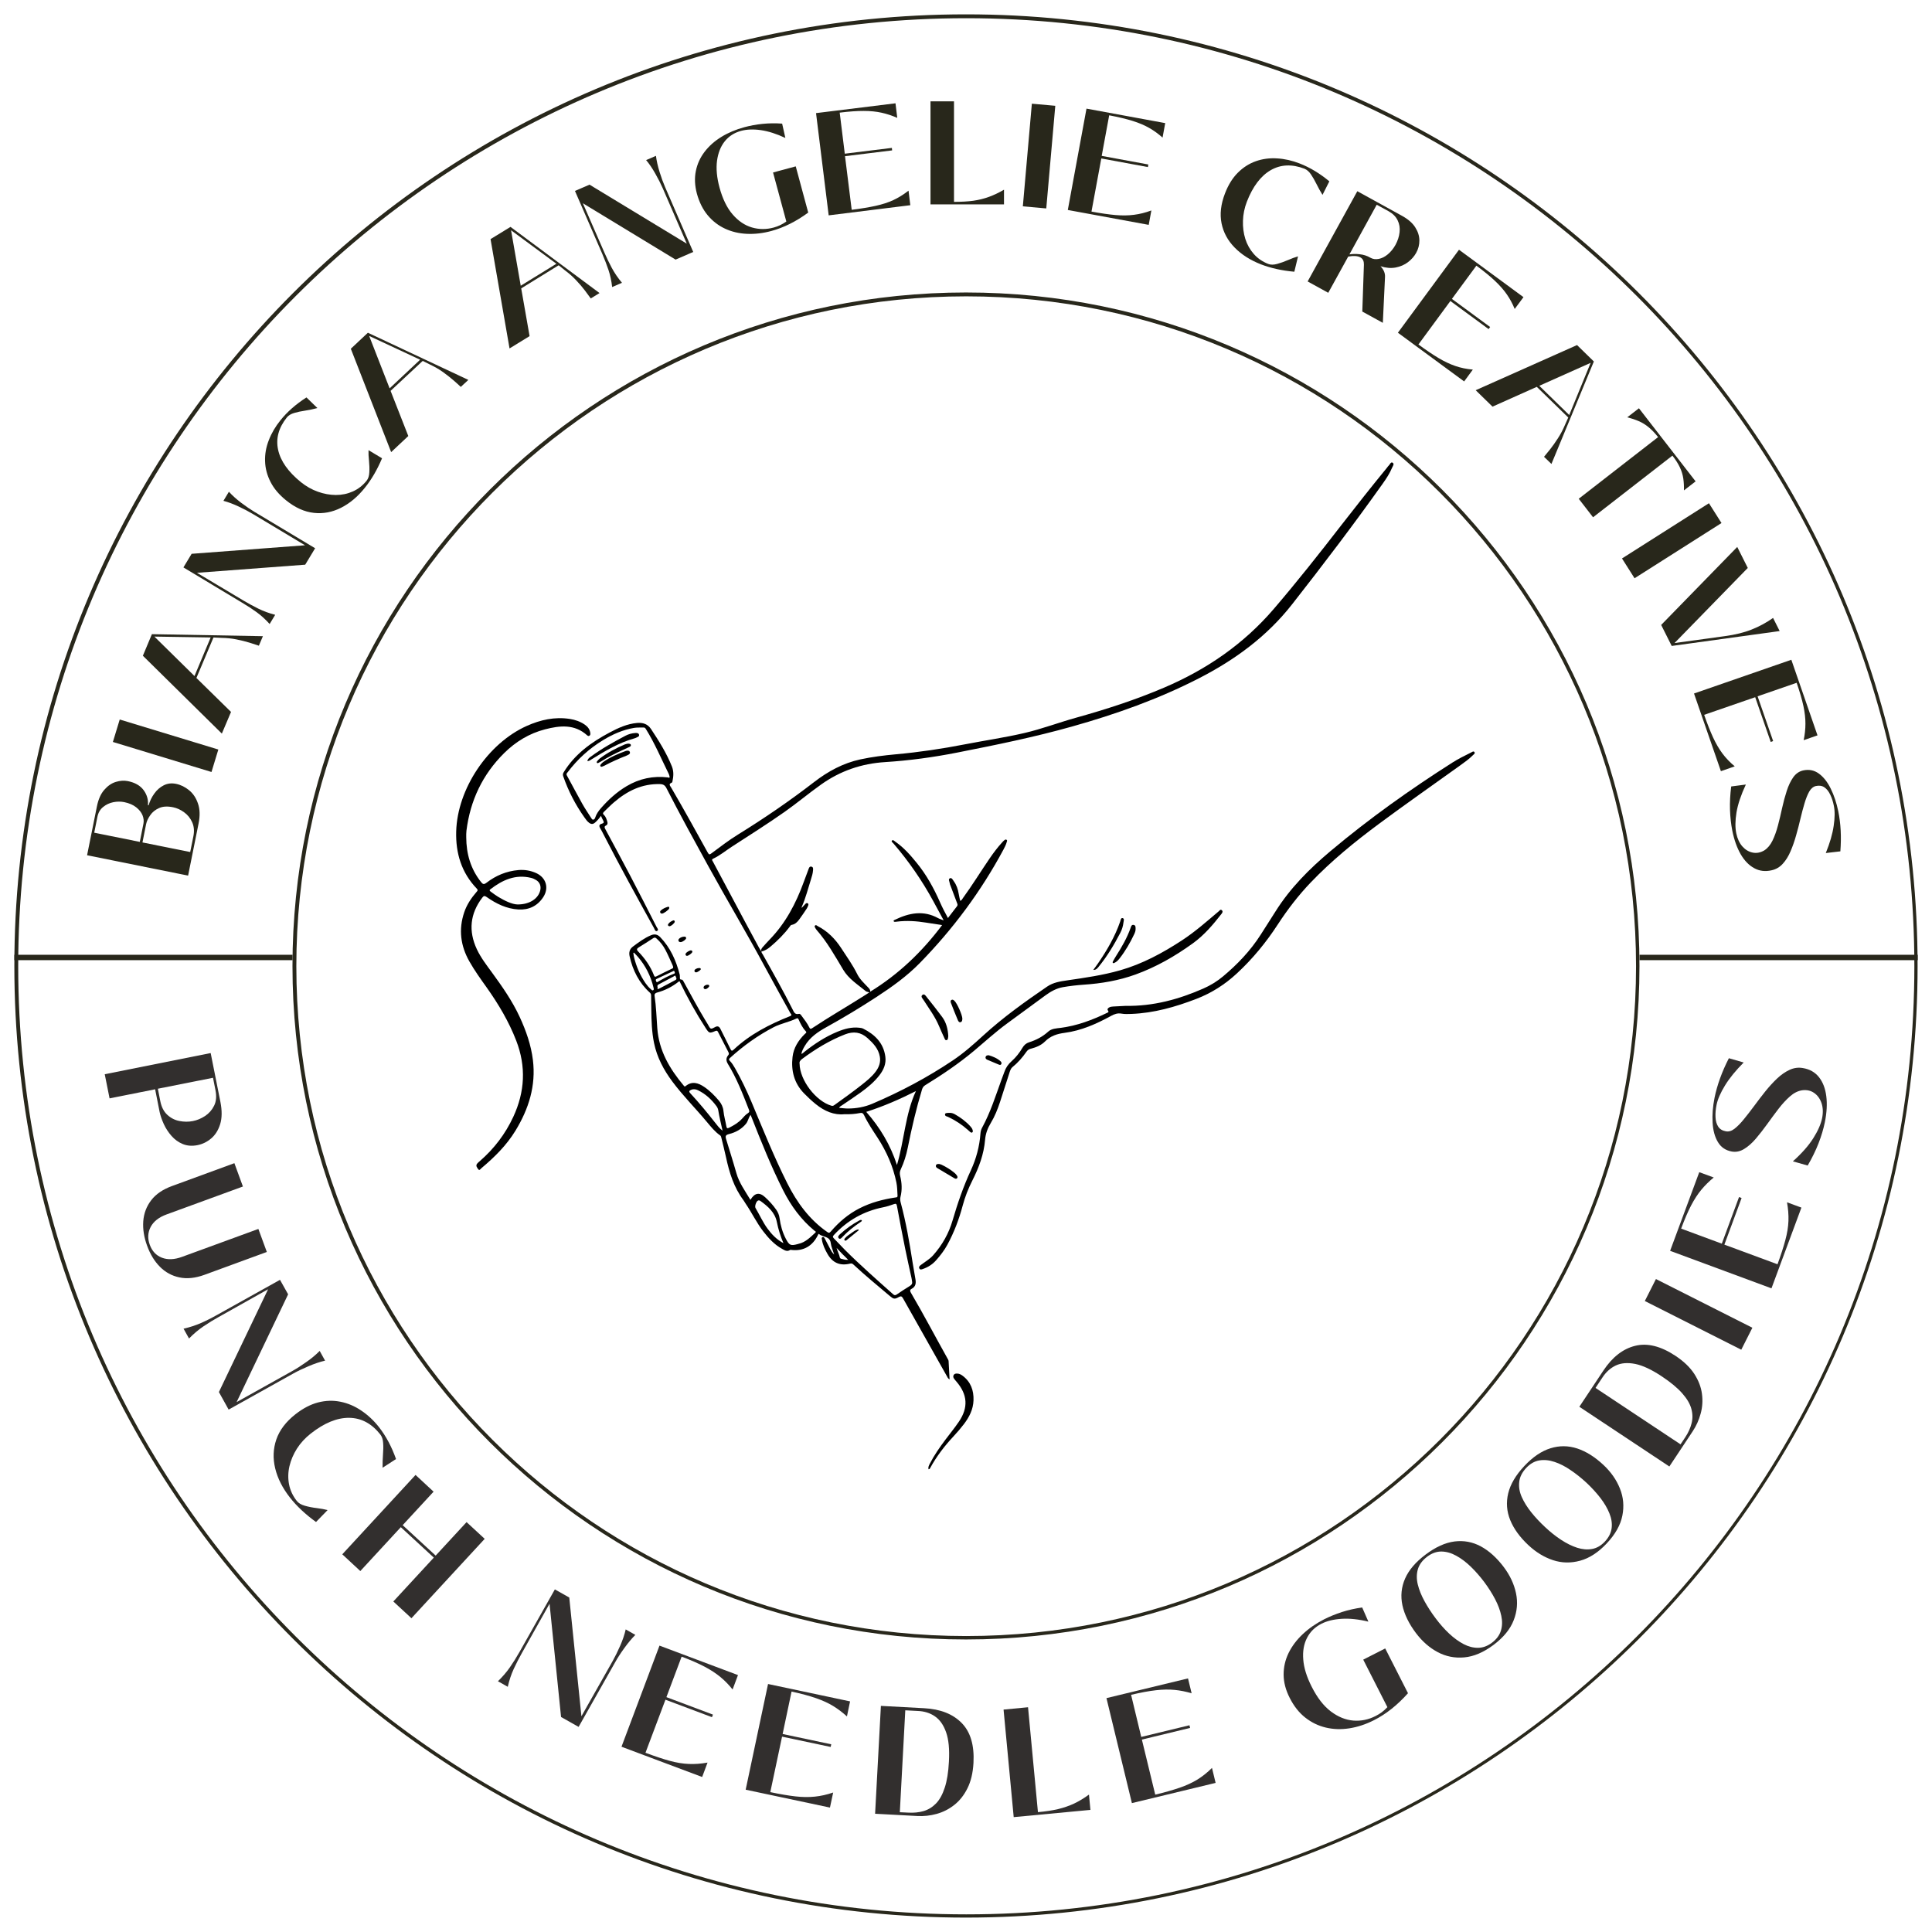 <svg version="1.0" preserveAspectRatio="xMidYMid meet" height="500" viewBox="0 0 375 375" zoomAndPan="magnify" width="500" xmlns:xlink="http://www.w3.org/1999/xlink" xmlns="http://www.w3.org/2000/svg"><defs><g></g><clipPath id="9571943edb"><path clip-rule="nonzero" d="M 2.785 2.785 L 372.203 2.785 L 372.203 372.203 L 2.785 372.203 Z M 2.785 2.785"></path></clipPath><clipPath id="297283da52"><path clip-rule="nonzero" d="M 187.492 2.785 C 85.48 2.785 2.785 85.48 2.785 187.492 C 2.785 289.504 85.48 372.203 187.492 372.203 C 289.504 372.203 372.203 289.504 372.203 187.492 C 372.203 85.48 289.504 2.785 187.492 2.785 Z M 187.492 2.785"></path></clipPath><clipPath id="e54992509f"><path clip-rule="nonzero" d="M 56.77 56.77 L 318.219 56.77 L 318.219 318.219 L 56.77 318.219 Z M 56.77 56.77"></path></clipPath><clipPath id="5e11b2ddcc"><path clip-rule="nonzero" d="M 187.496 56.77 C 115.297 56.77 56.77 115.297 56.77 187.496 C 56.77 259.691 115.297 318.219 187.496 318.219 C 259.691 318.219 318.219 259.691 318.219 187.496 C 318.219 115.297 259.691 56.77 187.496 56.77 Z M 187.496 56.77"></path></clipPath><clipPath id="1af1808a64"><path clip-rule="nonzero" d="M 109 89.543 L 271 89.543 L 271 268 L 109 268 Z M 109 89.543"></path></clipPath><clipPath id="51f6fc10ad"><path clip-rule="nonzero" d="M 88.426 139 L 115 139 L 115 228 L 88.426 228 Z M 88.426 139"></path></clipPath><clipPath id="4820f0c23e"><path clip-rule="nonzero" d="M 178.281 145.848 L 286.242 145.848 L 286.242 246.41 L 178.281 246.41 Z M 178.281 145.848"></path></clipPath><clipPath id="a45545a0b5"><path clip-rule="nonzero" d="M 180.113 266.57 L 189 266.57 L 189 285.184 L 180.113 285.184 Z M 180.113 266.57"></path></clipPath></defs><g clip-path="url(#9571943edb)"><g clip-path="url(#297283da52)"><path stroke-miterlimit="4" stroke-opacity="1" stroke-width="1.433" stroke="#28271b" d="M 176.475 0.001 C 79.011 0.001 0.001 79.011 0.001 176.475 C 0.001 273.94 79.011 352.953 176.475 352.953 C 273.94 352.953 352.953 273.94 352.953 176.475 C 352.953 79.011 273.94 0.001 176.475 0.001 Z M 176.475 0.001" stroke-linejoin="miter" fill="none" transform="matrix(1.047, 0, 0, 1.047, 2.784, 2.784)" stroke-linecap="butt"></path></g></g><g fill-opacity="1" fill="#28271b"><g transform="translate(36.23, 171.347)"><g><path d="M 2.312 -11.5 L 0.281 -1.391 L -19.328 -5.344 L -17.422 -14.812 C -17.141 -16.207 -16.66 -17.285 -15.984 -18.047 C -15.316 -18.816 -14.57 -19.328 -13.75 -19.578 C -12.938 -19.828 -12.16 -19.879 -11.422 -19.734 C -10.023 -19.453 -9 -18.863 -8.344 -17.969 C -7.695 -17.07 -7.422 -16.102 -7.516 -15.062 L -7.391 -15.031 C -7.148 -15.863 -6.781 -16.625 -6.281 -17.312 C -5.789 -18.008 -5.188 -18.539 -4.469 -18.906 C -3.75 -19.281 -2.945 -19.379 -2.062 -19.203 C -1.145 -19.016 -0.297 -18.598 0.484 -17.953 C 1.266 -17.316 1.836 -16.453 2.203 -15.359 C 2.578 -14.273 2.613 -12.988 2.312 -11.5 Z M -17.938 -9.719 L -9.094 -7.938 L -8.391 -11.469 C -8.285 -11.988 -8.344 -12.531 -8.562 -13.094 C -8.789 -13.656 -9.195 -14.172 -9.781 -14.641 C -10.375 -15.117 -11.156 -15.457 -12.125 -15.656 C -12.801 -15.789 -13.504 -15.785 -14.234 -15.641 C -14.973 -15.492 -15.629 -15.188 -16.203 -14.719 C -16.785 -14.258 -17.16 -13.613 -17.328 -12.781 Z M -8.578 -7.828 L 0.688 -5.969 L 1.312 -9.062 C 1.508 -10.07 1.426 -10.973 1.062 -11.766 C 0.707 -12.555 0.188 -13.195 -0.5 -13.688 C -1.188 -14.188 -1.895 -14.508 -2.625 -14.656 C -3.727 -14.883 -4.641 -14.832 -5.359 -14.5 C -6.086 -14.176 -6.656 -13.719 -7.062 -13.125 C -7.477 -12.539 -7.75 -11.953 -7.875 -11.359 Z M -8.578 -7.828"></path></g></g></g><g fill-opacity="1" fill="#28271b"><g transform="translate(40.645, 151.202)"><g><path d="M 1.734 -5.719 L 0.406 -1.359 L -18.734 -7.188 L -17.406 -11.547 Z M 1.734 -5.719"></path></g></g></g><g fill-opacity="1" fill="#28271b"><g transform="translate(42.905, 142.78)"><g><path d="M 1.938 -4.594 L 0.156 -0.391 L -15.172 -15.5 L -13.422 -19.688 L 8.125 -19.297 L 7.344 -17.453 C 6.863 -17.617 6.25 -17.816 5.5 -18.047 C 4.758 -18.273 3.922 -18.484 2.984 -18.672 C 2.055 -18.859 1.086 -18.957 0.078 -18.969 L -1.469 -19.047 L -4.781 -11.188 Z M -12.938 -19.219 L -5.156 -11.562 L -2.016 -19.047 Z M -12.938 -19.219"></path></g></g></g><g fill-opacity="1" fill="#28271b"><g transform="translate(51.68, 122.212)"><g><path d="M 1.734 -2.875 L 0.656 -1.094 C -0.156 -1.988 -0.984 -2.742 -1.828 -3.359 C -2.68 -3.984 -3.629 -4.602 -4.672 -5.219 L -16.078 -12.078 L -14.484 -14.719 L 7.531 -16.375 L -2.531 -22.406 C -3.363 -22.906 -4.301 -23.398 -5.344 -23.891 C -6.383 -24.379 -7.375 -24.75 -8.312 -25 L -7.25 -26.766 C -6.594 -26.047 -5.801 -25.332 -4.875 -24.625 C -3.945 -23.926 -3.078 -23.332 -2.266 -22.844 L 9.484 -15.797 L 7.562 -12.609 L -13.453 -11.031 L -4.422 -5.641 C -3.523 -5.109 -2.566 -4.586 -1.547 -4.078 C -0.523 -3.578 0.566 -3.176 1.734 -2.875 Z M 1.734 -2.875"></path></g></g></g><g fill-opacity="1" fill="#28271b"><g transform="translate(62.639, 104.125)"><g><path d="M 8.172 -9.438 C 6.785 -7.707 5.242 -6.414 3.547 -5.562 C 1.848 -4.707 0.094 -4.379 -1.719 -4.578 C -3.539 -4.773 -5.328 -5.578 -7.078 -6.984 C -8.453 -8.086 -9.469 -9.285 -10.125 -10.578 C -10.789 -11.867 -11.145 -13.203 -11.188 -14.578 C -11.238 -15.953 -11 -17.316 -10.469 -18.672 C -9.945 -20.035 -9.191 -21.328 -8.203 -22.547 C -6.879 -24.203 -5.195 -25.68 -3.156 -26.984 L -1.031 -24.922 C -1.82 -24.711 -2.613 -24.547 -3.406 -24.422 C -4.195 -24.305 -4.906 -24.156 -5.531 -23.969 C -6.156 -23.789 -6.629 -23.504 -6.953 -23.109 C -8.566 -21.098 -9.133 -19 -8.656 -16.812 C -8.176 -14.625 -6.695 -12.531 -4.219 -10.531 C -3.207 -9.719 -2.117 -9.102 -0.953 -8.688 C 0.211 -8.27 1.379 -8.055 2.547 -8.047 C 3.711 -8.047 4.812 -8.273 5.844 -8.734 C 6.875 -9.191 7.766 -9.883 8.516 -10.812 C 8.836 -11.207 9.016 -11.754 9.047 -12.453 C 9.086 -13.16 9.066 -13.906 8.984 -14.688 C 8.898 -15.469 8.867 -16.156 8.891 -16.75 L 11.516 -15.172 C 10.566 -12.93 9.453 -11.02 8.172 -9.438 Z M 8.172 -9.438"></path></g></g></g><g fill-opacity="1" fill="#28271b"><g transform="translate(75.61, 88.036)"><g><path d="M 3.641 -3.406 L 0.312 -0.281 L -7.516 -20.344 L -4.203 -23.453 L 15.297 -14.297 L 13.828 -12.938 C 13.461 -13.289 12.984 -13.723 12.391 -14.234 C 11.805 -14.742 11.129 -15.273 10.359 -15.828 C 9.586 -16.379 8.738 -16.867 7.812 -17.297 L 6.438 -17.984 L 0.203 -12.172 Z M -3.953 -22.828 L 0.016 -12.656 L 5.938 -18.219 Z M -3.953 -22.828"></path></g></g></g><g fill-opacity="1" fill="#28271b"><g transform="translate(92.459, 72.875)"><g></g></g></g><g fill-opacity="1" fill="#28271b"><g transform="translate(98.542, 67.851)"><g><path d="M 4.25 -2.609 L 0.359 -0.219 L -3.328 -21.438 L 0.547 -23.812 L 17.828 -10.969 L 16.125 -9.922 C 15.832 -10.336 15.453 -10.852 14.984 -11.469 C 14.516 -12.094 13.953 -12.75 13.297 -13.438 C 12.648 -14.133 11.914 -14.785 11.094 -15.391 L 9.891 -16.359 L 2.625 -11.875 Z M 0.656 -23.156 L 2.531 -12.391 L 9.453 -16.656 Z M 0.656 -23.156"></path></g></g></g><g fill-opacity="1" fill="#28271b"><g transform="translate(117.647, 56.232)"><g><path d="M 3.078 -1.344 L 1.172 -0.516 C 1.035 -1.711 0.801 -2.805 0.469 -3.797 C 0.133 -4.797 -0.27 -5.852 -0.75 -6.969 L -6.047 -19.172 L -3.219 -20.391 L 15.656 -8.938 L 10.984 -19.703 C 10.598 -20.586 10.117 -21.531 9.547 -22.531 C 8.984 -23.539 8.391 -24.414 7.766 -25.156 L 9.672 -25.984 C 9.797 -25.016 10.031 -23.973 10.375 -22.859 C 10.719 -21.754 11.078 -20.77 11.453 -19.906 L 16.906 -7.328 L 13.484 -5.844 L -4.516 -16.781 L -0.312 -7.156 C 0.102 -6.195 0.578 -5.219 1.109 -4.219 C 1.648 -3.219 2.305 -2.258 3.078 -1.344 Z M 3.078 -1.344"></path></g></g></g><g fill-opacity="1" fill="#28271b"><g transform="translate(137.001, 47.839)"><g><path d="M 12.703 -3 C 11.078 -2.562 9.492 -2.379 7.953 -2.453 C 6.41 -2.523 4.992 -2.863 3.703 -3.469 C 2.41 -4.07 1.297 -4.938 0.359 -6.062 C -0.578 -7.188 -1.273 -8.582 -1.734 -10.25 C -2.148 -11.812 -2.219 -13.273 -1.938 -14.641 C -1.664 -16.004 -1.102 -17.242 -0.25 -18.359 C 0.602 -19.484 1.691 -20.453 3.016 -21.266 C 4.336 -22.078 5.832 -22.707 7.5 -23.156 C 8.613 -23.457 9.785 -23.672 11.016 -23.797 C 12.254 -23.922 13.52 -23.938 14.812 -23.844 L 15.438 -21.062 C 13.727 -21.863 12.145 -22.367 10.688 -22.578 C 9.238 -22.785 7.957 -22.738 6.844 -22.438 C 5.531 -22.082 4.473 -21.406 3.672 -20.406 C 2.879 -19.414 2.379 -18.156 2.172 -16.625 C 1.973 -15.102 2.133 -13.375 2.656 -11.438 C 3.258 -9.219 4.113 -7.473 5.219 -6.203 C 6.32 -4.93 7.566 -4.094 8.953 -3.688 C 10.336 -3.289 11.742 -3.285 13.172 -3.672 C 13.586 -3.785 14 -3.938 14.406 -4.125 C 14.82 -4.32 15.227 -4.562 15.625 -4.844 L 13.047 -14.359 L 17.453 -15.547 L 19.875 -6.578 C 17.52 -4.848 15.129 -3.656 12.703 -3 Z M 12.703 -3"></path></g></g></g><g fill-opacity="1" fill="#28271b"><g transform="translate(159.44, 41.972)"><g><path d="M 4.578 -11.656 L 5.875 -1.25 C 7.688 -1.477 9.234 -1.734 10.516 -2.016 C 11.797 -2.297 12.938 -2.664 13.938 -3.125 C 14.945 -3.594 15.938 -4.207 16.906 -4.969 L 17.25 -2.141 L 1.406 -0.172 L -1.047 -20.016 L 14.375 -21.922 L 14.719 -19.094 C 13.695 -19.539 12.68 -19.875 11.672 -20.094 C 10.66 -20.32 9.508 -20.438 8.219 -20.438 C 6.938 -20.445 5.379 -20.336 3.547 -20.109 L 4.531 -12.141 L 13.672 -13.266 L 13.719 -12.781 Z M 4.578 -11.656"></path></g></g></g><g fill-opacity="1" fill="#28271b"><g transform="translate(179.187, 39.665)"><g><path d="M 15.688 0 L 1.422 0 L 1.422 -20 L 5.984 -20 L 5.984 -0.484 C 7.422 -0.484 8.676 -0.555 9.75 -0.703 C 10.82 -0.859 11.828 -1.109 12.766 -1.453 C 13.711 -1.797 14.688 -2.258 15.688 -2.844 Z M 15.688 0"></path></g></g></g><g fill-opacity="1" fill="#28271b"><g transform="translate(197.111, 39.925)"><g><path d="M 5.969 0.531 L 1.422 0.125 L 3.172 -19.797 L 7.719 -19.391 Z M 5.969 0.531"></path></g></g></g><g fill-opacity="1" fill="#28271b"><g transform="translate(205.871, 40.49)"><g><path d="M 7.891 -9.734 L 5.984 0.578 C 7.773 0.91 9.32 1.133 10.625 1.25 C 11.938 1.363 13.141 1.348 14.234 1.203 C 15.336 1.066 16.461 0.785 17.609 0.359 L 17.094 3.156 L 1.391 0.266 L 5.016 -19.406 L 20.297 -16.594 L 19.781 -13.781 C 18.957 -14.52 18.094 -15.145 17.188 -15.656 C 16.289 -16.176 15.223 -16.629 13.984 -17.016 C 12.754 -17.398 11.234 -17.766 9.422 -18.109 L 7.969 -10.234 L 17.016 -8.562 L 16.938 -8.062 Z M 7.891 -9.734"></path></g></g></g><g fill-opacity="1" fill="#28271b"><g transform="translate(225.584, 44.475)"><g></g></g></g><g fill-opacity="1" fill="#28271b"><g transform="translate(233.276, 46.385)"><g><path d="M 11.469 4.922 C 9.406 4.117 7.707 3.035 6.375 1.672 C 5.039 0.316 4.191 -1.25 3.828 -3.031 C 3.461 -4.82 3.688 -6.766 4.5 -8.859 C 5.133 -10.504 5.961 -11.836 6.984 -12.859 C 8.016 -13.891 9.18 -14.633 10.484 -15.094 C 11.785 -15.551 13.16 -15.734 14.609 -15.641 C 16.066 -15.555 17.523 -15.227 18.984 -14.656 C 20.973 -13.883 22.895 -12.727 24.75 -11.188 L 23.422 -8.562 C 22.992 -9.25 22.602 -9.953 22.25 -10.672 C 21.895 -11.391 21.535 -12.016 21.172 -12.547 C 20.805 -13.086 20.383 -13.453 19.906 -13.641 C 17.5 -14.566 15.32 -14.473 13.375 -13.359 C 11.438 -12.242 9.891 -10.195 8.734 -7.219 C 8.273 -6.02 8.023 -4.797 7.984 -3.547 C 7.941 -2.305 8.094 -1.129 8.438 -0.016 C 8.789 1.086 9.336 2.062 10.078 2.906 C 10.828 3.758 11.766 4.406 12.891 4.844 C 13.359 5.031 13.93 5.031 14.609 4.844 C 15.297 4.656 16 4.406 16.719 4.094 C 17.445 3.781 18.098 3.539 18.672 3.375 L 17.953 6.359 C 15.535 6.141 13.375 5.66 11.469 4.922 Z M 11.469 4.922"></path></g></g></g><g fill-opacity="1" fill="#28271b"><g transform="translate(252.563, 53.942)"><g><path d="M 16.266 -0.141 L 15.844 8.719 L 11.859 6.531 L 12.172 -2.578 C 12.18 -2.891 12.133 -3.164 12.031 -3.406 C 11.926 -3.645 11.742 -3.836 11.484 -3.984 C 10.961 -4.273 10.176 -4.328 9.125 -4.141 L 5.25 2.891 L 1.25 0.688 L 10.891 -16.828 L 19.547 -12.062 C 20.742 -11.406 21.602 -10.66 22.125 -9.828 C 22.656 -9.004 22.926 -8.16 22.938 -7.297 C 22.945 -6.43 22.738 -5.617 22.312 -4.859 C 21.945 -4.191 21.422 -3.594 20.734 -3.062 C 20.047 -2.539 19.242 -2.191 18.328 -2.016 C 17.422 -1.848 16.441 -1.93 15.391 -2.266 C 16.023 -1.609 16.316 -0.898 16.266 -0.141 Z M 13.422 -3.922 C 13.898 -3.648 14.441 -3.57 15.047 -3.688 C 15.648 -3.801 16.238 -4.098 16.812 -4.578 C 17.383 -5.055 17.879 -5.664 18.297 -6.406 C 18.742 -7.227 19.008 -8.051 19.094 -8.875 C 19.188 -9.707 19.062 -10.473 18.719 -11.172 C 18.383 -11.879 17.801 -12.469 16.969 -12.938 L 14.656 -14.203 L 9.359 -4.562 C 9.941 -4.664 10.602 -4.676 11.344 -4.594 C 12.094 -4.52 12.785 -4.297 13.422 -3.922 Z M 13.422 -3.922"></path></g></g></g><g fill-opacity="1" fill="#28271b"><g transform="translate(270.19, 63.738)"><g><path d="M 11.328 -5.312 L 5.125 3.125 C 6.594 4.207 7.891 5.082 9.016 5.75 C 10.148 6.426 11.238 6.941 12.281 7.297 C 13.332 7.66 14.469 7.895 15.688 8 L 14 10.297 L 1.141 0.844 L 13 -15.266 L 25.516 -6.062 L 23.812 -3.766 C 23.395 -4.785 22.891 -5.723 22.297 -6.578 C 21.711 -7.43 20.953 -8.301 20.016 -9.188 C 19.078 -10.082 17.863 -11.078 16.375 -12.172 L 11.625 -5.719 L 19.047 -0.266 L 18.75 0.141 Z M 11.328 -5.312"></path></g></g></g><g fill-opacity="1" fill="#28271b"><g transform="translate(286.133, 75.445)"><g><path d="M 3.562 3.484 L 0.297 0.297 L 19.969 -8.469 L 23.234 -5.281 L 15 14.609 L 13.562 13.219 C 13.895 12.832 14.301 12.332 14.781 11.719 C 15.258 11.113 15.754 10.41 16.266 9.609 C 16.785 8.816 17.242 7.945 17.641 7 L 18.266 5.594 L 12.156 -0.359 Z M 22.609 -5.016 L 12.641 -0.562 L 18.453 5.109 Z M 22.609 -5.016"></path></g></g></g><g fill-opacity="1" fill="#28271b"><g transform="translate(302.055, 91.185)"><g><path d="M 7.156 9.219 L 4.375 5.625 L 19.781 -6.344 C 19.156 -7.133 18.539 -7.773 17.938 -8.266 C 17.332 -8.766 16.695 -9.156 16.031 -9.438 C 15.363 -9.727 14.617 -9.977 13.797 -10.188 L 16.062 -11.938 L 27.062 2.25 L 24.797 4 C 24.816 3.164 24.773 2.395 24.672 1.688 C 24.566 0.977 24.352 0.273 24.031 -0.422 C 23.707 -1.129 23.219 -1.906 22.562 -2.75 Z M 7.156 9.219"></path></g></g></g><g fill-opacity="1" fill="#28271b"><g transform="translate(314.063, 107.193)"><g><path d="M 3.203 5.047 L 0.766 1.203 L 17.641 -9.516 L 20.078 -5.672 Z M 3.203 5.047"></path></g></g></g><g fill-opacity="1" fill="#28271b"><g transform="translate(318.963, 114.441)"><g><path d="M 25.188 5.5 L 26.469 8.047 L 5.516 10.938 L 3.469 6.859 L 18.234 -8.281 L 20.281 -4.203 L 6.062 10.375 L 15.844 9.031 C 17.852 8.758 19.582 8.332 21.031 7.75 C 22.488 7.176 23.875 6.426 25.188 5.5 Z M 25.188 5.5"></path></g></g></g><g fill-opacity="1" fill="#28271b"><g transform="translate(328.338, 133.264)"><g><path d="M 12.344 2.062 L 2.438 5.484 C 3.039 7.203 3.613 8.656 4.156 9.844 C 4.707 11.039 5.312 12.082 5.969 12.969 C 6.633 13.863 7.438 14.703 8.375 15.484 L 5.688 16.422 L 0.469 1.344 L 19.359 -5.203 L 24.438 9.469 L 21.75 10.406 C 21.977 9.32 22.094 8.258 22.094 7.219 C 22.102 6.188 21.973 5.035 21.703 3.766 C 21.43 2.504 20.992 1.004 20.391 -0.734 L 12.812 1.891 L 15.828 10.578 L 15.359 10.75 Z M 12.344 2.062"></path></g></g></g><g fill-opacity="1" fill="#28271b"><g transform="translate(334.79, 151.996)"><g><path d="M 1.453 9.266 C 1.203 7.992 1.051 6.633 1 5.188 C 0.957 3.75 1.035 2.238 1.234 0.656 L 4.078 0.281 C 3.141 2.289 2.535 4.086 2.266 5.672 C 2.004 7.266 1.988 8.625 2.219 9.75 C 2.438 10.789 2.828 11.633 3.391 12.281 C 3.961 12.926 4.625 13.328 5.375 13.484 C 6.125 13.648 6.879 13.516 7.641 13.078 C 8.297 12.66 8.832 12.023 9.25 11.172 C 9.664 10.316 10.02 9.332 10.312 8.219 C 10.602 7.113 10.875 5.977 11.125 4.812 C 11.383 3.645 11.68 2.547 12.016 1.516 C 12.348 0.484 12.766 -0.391 13.266 -1.109 C 13.773 -1.828 14.414 -2.273 15.188 -2.453 C 16.332 -2.703 17.352 -2.5 18.25 -1.844 C 19.145 -1.195 19.91 -0.227 20.547 1.062 C 21.191 2.363 21.68 3.832 22.016 5.469 C 22.504 7.852 22.641 10.445 22.422 13.25 L 19.594 13.578 C 20.383 11.648 20.895 9.895 21.125 8.312 C 21.363 6.738 21.375 5.43 21.156 4.391 C 21 3.598 20.766 2.879 20.453 2.234 C 20.148 1.598 19.77 1.125 19.312 0.812 C 18.852 0.508 18.297 0.43 17.641 0.578 C 17.141 0.703 16.719 1.062 16.375 1.656 C 16.039 2.258 15.738 3.016 15.469 3.922 C 15.195 4.836 14.93 5.836 14.672 6.922 C 14.422 8.004 14.141 9.086 13.828 10.172 C 13.523 11.266 13.164 12.289 12.75 13.25 C 12.344 14.207 11.844 15.008 11.25 15.656 C 10.656 16.312 9.938 16.734 9.094 16.922 C 7.852 17.211 6.723 17.078 5.703 16.516 C 4.68 15.961 3.805 15.062 3.078 13.812 C 2.359 12.562 1.816 11.047 1.453 9.266 Z M 1.453 9.266"></path></g></g></g><g clip-path="url(#e54992509f)"><g clip-path="url(#5e11b2ddcc)"><path stroke-miterlimit="4" stroke-opacity="1" stroke-width="1.433" stroke="#28271b" d="M 124.899 -0.001 C 55.918 -0.001 -0.001 55.918 -0.001 124.899 C -0.001 193.876 55.918 249.795 124.899 249.795 C 193.876 249.795 249.795 193.876 249.795 124.899 C 249.795 55.918 193.876 -0.001 124.899 -0.001 Z M 124.899 -0.001" stroke-linejoin="miter" fill="none" transform="matrix(1.047, 0, 0, 1.047, 56.77, 56.77)" stroke-linecap="butt"></path></g></g><path stroke-miterlimit="4" stroke-opacity="1" stroke-width="1" stroke="#28271b" d="M 0.001 0.499 L 51.579 0.499" stroke-linejoin="miter" fill="none" transform="matrix(1.047, 0, 0, 1.047, 2.784, 185.322)" stroke-linecap="butt"></path><path stroke-miterlimit="4" stroke-opacity="1" stroke-width="1" stroke="#28271b" d="M 0.001 0.499 L 51.579 0.499" stroke-linejoin="miter" fill="none" transform="matrix(1.047, 0, 0, 1.047, 318.23, 185.322)" stroke-linecap="butt"></path><g clip-path="url(#1af1808a64)"><path fill-rule="nonzero" fill-opacity="1" d="M 164.645 244.535 C 163.82 243.738 163.09 243 162.387 242.227 C 162.543 242.887 162.902 243.461 163.023 244.121 C 163.035 244.195 163.141 244.293 163.219 244.312 C 163.645 244.414 164.066 244.578 164.645 244.535 Z M 127.566 190.629 C 127.594 190.617 127.613 190.613 127.629 190.602 C 128.672 189.988 129.73 189.406 130.867 188.98 C 131.074 188.902 130.965 188.711 130.914 188.57 C 130.832 188.355 130.699 188.484 130.586 188.535 C 130.371 188.633 130.164 188.734 129.949 188.832 C 129.137 189.215 128.328 189.602 127.512 189.977 C 127.316 190.066 127.223 190.16 127.328 190.371 C 127.387 190.48 127.367 190.664 127.566 190.629 Z M 127.629 191.598 C 127.738 191.637 127.398 192.164 127.906 191.906 C 128.988 191.359 130.059 190.789 131.125 190.211 C 131.461 190.031 131.219 189.758 131.152 189.539 C 131.055 189.219 130.879 189.461 130.754 189.527 C 129.82 190.02 128.891 190.523 127.957 191.016 C 127.742 191.133 127.523 191.227 127.629 191.598 Z M 123.043 184.898 C 123.008 184.918 122.969 184.941 122.93 184.961 C 122.977 185.262 123 185.57 123.078 185.863 C 123.535 187.645 124.246 189.316 125.293 190.832 C 125.582 191.254 125.914 191.645 126.301 191.98 C 126.438 192.102 126.59 192.32 126.793 192.191 C 126.98 192.07 126.883 191.836 126.836 191.648 C 126.301 189.438 125.305 187.461 123.824 185.73 C 123.578 185.441 123.305 185.176 123.043 184.898 Z M 140.246 219.469 C 139.934 218.039 139.617 216.785 139.414 215.508 C 139.367 215.227 139.238 214.93 139.066 214.703 C 138.105 213.406 136.949 212.328 135.484 211.621 C 135.074 211.418 134.633 211.336 134.176 211.527 C 133.789 211.688 133.637 211.828 134 212.219 C 135.684 214.039 137.266 215.941 138.793 217.895 C 139.199 218.418 139.594 218.957 140.246 219.469 Z M 152.066 241.293 C 151.496 239.965 151.07 238.609 150.789 237.203 C 150.414 235.324 149.078 234.184 147.633 233.129 C 147.473 233.012 147.289 232.934 147.086 233.051 C 146.766 233.234 146.453 234.152 146.645 234.473 C 147.441 235.805 148.062 237.238 148.984 238.488 C 149.816 239.621 150.777 240.617 152.066 241.293 Z M 130.66 187.676 C 130.633 187.594 130.598 187.461 130.543 187.336 C 130.094 186.355 129.676 185.359 129.176 184.406 C 128.742 183.566 128.164 182.816 127.453 182.184 C 127.254 182.004 127.086 181.898 126.797 182.094 C 125.867 182.715 124.918 183.305 123.969 183.891 C 123.594 184.121 123.527 184.332 123.859 184.672 C 125.172 186.02 126.238 187.535 126.93 189.297 C 127.031 189.562 127.125 189.664 127.434 189.5 C 128.406 188.992 129.398 188.523 130.383 188.039 C 130.52 187.973 130.699 187.945 130.66 187.676 Z M 177.777 211.781 C 174.664 213.355 171.508 214.734 168.137 215.812 C 170.801 218.84 172.812 222.18 174.098 226.121 C 175.539 221.27 175.695 216.293 177.777 211.781 Z M 145.656 232.891 C 146.48 231.52 147.398 231.359 148.496 232.363 C 149.309 233.105 150.051 233.918 150.68 234.828 C 151.02 235.32 151.238 235.855 151.316 236.457 C 151.5 237.848 151.875 239.188 152.527 240.438 C 153.207 241.738 153.457 241.852 154.875 241.465 C 154.91 241.457 154.949 241.438 154.984 241.43 C 156.344 241.133 157.262 240.168 158.234 239.281 C 158.496 239.043 158.215 238.988 158.113 238.902 C 155.492 236.742 153.531 234.059 152.012 231.047 C 149.684 226.43 147.758 221.637 145.867 216.828 C 145.816 216.695 145.754 216.57 145.68 216.398 C 145.262 216.977 145.199 217.641 144.789 218.133 C 143.926 219.176 142.809 219.789 141.523 220.117 C 140.871 220.285 140.746 220.473 140.934 221.094 C 141.602 223.293 142.305 225.484 142.93 227.695 C 143.473 229.605 144.625 231.168 145.656 232.891 Z M 155.199 206.469 C 155.238 209.668 158.367 213.746 161.383 214.621 C 161.637 214.691 161.785 214.613 161.969 214.48 C 163.738 213.211 165.512 211.945 167.223 210.594 C 168.211 209.812 169.195 209.031 169.957 208.016 C 170.605 207.156 170.969 206.219 170.777 205.102 C 170.504 203.547 169.504 202.504 168.395 201.5 C 167.078 200.312 165.648 200.141 164.031 200.77 C 161.008 201.949 158.273 203.621 155.68 205.547 C 155.332 205.809 155.121 206.086 155.199 206.469 Z M 177.039 248.785 C 177 248.535 176.973 248.281 176.918 248.035 C 176.516 246.172 176.086 244.316 175.711 242.449 C 175.148 239.66 174.609 236.867 174.098 234.066 C 174.012 233.605 173.852 233.602 173.484 233.73 C 172.82 233.969 172.152 234.188 171.453 234.328 C 167.676 235.074 164.48 236.879 161.863 239.707 C 161.629 239.965 161.59 240.105 161.852 240.367 C 162.59 241.102 163.277 241.883 164.016 242.617 C 167.023 245.613 170.211 248.414 173.379 251.234 C 173.621 251.449 173.805 251.426 174.051 251.262 C 174.879 250.707 175.707 250.137 176.566 249.625 C 176.918 249.414 177.105 249.199 177.039 248.785 Z M 129.664 150.898 C 129.922 151.039 130.016 150.945 129.961 150.703 C 129.918 150.531 129.875 150.355 129.797 150.199 C 128.352 147.281 127.094 144.266 125.359 141.492 C 125.238 141.301 125.125 141.199 124.902 141.207 C 124.293 141.234 123.688 141.18 123.078 141.281 C 120.914 141.645 118.945 142.516 117.086 143.641 C 114.387 145.277 112.086 147.367 110.18 149.891 C 110.051 150.062 109.855 150.203 110.023 150.504 C 111.027 152.324 111.988 154.172 113.008 155.988 C 113.543 156.945 114.168 157.855 114.758 158.785 C 114.852 158.934 114.953 159.121 115.152 159.094 C 115.367 159.066 115.465 158.887 115.531 158.688 C 115.758 158.004 116.16 157.418 116.629 156.883 C 118.082 155.215 119.707 153.738 121.613 152.602 C 124.105 151.117 126.797 150.555 129.664 150.898 Z M 131.895 190.457 C 131.852 190.473 131.789 190.484 131.746 190.52 C 130.488 191.523 129.086 192.234 127.531 192.656 C 127.273 192.727 126.992 192.879 127.051 193.281 C 127.363 195.359 127.426 197.465 127.578 199.559 C 127.895 203.938 129.98 207.457 132.703 210.707 C 132.797 210.816 132.871 210.98 133.074 210.812 C 134.324 209.781 135.535 210.188 136.695 210.973 C 137.773 211.703 138.684 212.629 139.527 213.621 C 140.02 214.203 140.348 214.871 140.422 215.637 C 140.523 216.637 140.812 217.602 140.98 218.586 C 141.047 218.965 141.145 219.09 141.531 218.891 C 142.426 218.434 143.289 217.938 143.984 217.191 C 144.348 216.809 144.691 216.371 145.129 216.098 C 145.488 215.871 145.488 215.715 145.359 215.379 C 144.176 212.34 142.996 209.297 141.281 206.504 C 140.918 205.914 140.891 205.355 141.344 204.824 C 141.539 204.594 141.488 204.418 141.371 204.191 C 140.699 202.902 140.031 201.613 139.375 200.316 C 139.242 200.051 139.125 200.004 138.836 200.125 C 137.727 200.594 137.637 200.57 136.98 199.559 C 135.086 196.641 133.402 193.602 131.895 190.457 Z M 163.914 216.266 C 161.902 216.48 160.035 215.68 158.352 214.32 C 157.539 213.664 156.777 212.953 156.051 212.207 C 154.137 210.234 153.527 207.82 153.832 205.156 C 154.035 203.383 154.953 201.953 156.195 200.715 C 156.344 200.566 156.664 200.441 156.395 200.156 C 155.762 199.488 155.359 198.68 155 197.848 C 154.91 197.641 154.781 197.598 154.582 197.695 C 153.168 198.387 151.586 198.648 150.184 199.371 C 147.074 200.98 144.266 203.012 141.68 205.359 C 141.426 205.586 141.477 205.715 141.672 205.922 C 142.066 206.336 142.371 206.816 142.656 207.316 C 143.867 209.453 144.93 211.664 145.883 213.934 C 148.102 219.219 150.234 224.547 152.812 229.676 C 154.68 233.391 157.078 236.688 160.535 239.109 C 160.852 239.332 160.988 239.355 161.266 239.027 C 162.84 237.195 164.652 235.645 166.82 234.539 C 169.012 233.418 171.355 232.797 173.773 232.434 C 174.012 232.398 174.23 232.434 174.211 232.059 C 174.164 231.215 174.16 230.375 173.992 229.539 C 173.355 226.395 172.086 223.527 170.344 220.844 C 169.426 219.43 168.465 218.031 167.738 216.5 C 167.516 216.027 167.297 215.961 166.867 216.047 C 165.957 216.227 165.039 216.301 163.914 216.266 Z M 147.812 184.684 C 147.777 184.926 147.953 185.082 148.055 185.262 C 150.039 188.793 152.023 192.32 153.848 195.938 C 154.117 196.469 154.297 196.973 155.047 196.797 C 155.289 196.738 155.426 196.949 155.559 197.129 C 156.105 197.871 156.684 198.594 157.09 199.43 C 157.215 199.691 157.32 199.777 157.613 199.586 C 161.066 197.293 164.668 195.234 168.16 193 C 168.336 192.887 168.512 192.766 168.742 192.617 C 168.465 192.527 168.211 192.516 168.051 192.387 C 166.492 191.109 164.727 190 163.676 188.242 C 162.07 185.559 160.551 182.828 158.473 180.469 C 158.406 180.395 158.348 180.312 158.305 180.227 C 158.211 180.039 158.012 179.832 158.207 179.641 C 158.391 179.461 158.566 179.68 158.73 179.766 C 160.633 180.742 162.09 182.223 163.246 183.984 C 164.344 185.66 165.508 187.293 166.402 189.098 C 166.891 190.082 167.73 190.844 168.488 191.645 C 168.703 191.875 168.949 192.078 168.898 192.496 C 174.43 189.102 178.98 184.742 182.863 179.562 C 181.797 179.398 180.773 179.242 179.75 179.078 C 177.883 178.777 176.008 178.652 174.117 178.887 C 174.02 178.902 173.922 178.918 173.824 178.922 C 173.691 178.922 173.516 178.957 173.461 178.805 C 173.395 178.621 173.59 178.586 173.699 178.531 C 176.449 177.195 179.23 176.633 182.098 178.215 C 182.395 178.379 182.734 178.469 183.168 178.641 C 182.441 177.297 181.785 176.07 181.117 174.852 C 178.953 170.887 176.395 167.191 173.457 163.762 C 173.301 163.582 172.945 163.352 173.121 163.16 C 173.336 162.922 173.613 163.258 173.816 163.398 C 175.434 164.52 176.715 165.984 177.945 167.496 C 179.836 169.816 181.262 172.41 182.461 175.137 C 182.91 176.156 183.426 177.145 183.996 178.188 C 184.613 177.383 185.18 176.637 185.758 175.895 C 185.941 175.66 185.832 175.457 185.746 175.234 C 185.328 174.133 184.914 173.031 184.5 171.926 C 184.438 171.762 184.355 171.594 184.34 171.422 C 184.305 171.094 183.988 170.645 184.395 170.465 C 184.73 170.316 184.934 170.777 185.121 171.035 C 185.656 171.766 185.941 172.594 186.082 173.48 C 186.156 173.938 186.273 174.387 186.375 174.859 C 186.688 174.746 186.766 174.508 186.898 174.324 C 188.738 171.797 190.371 169.129 192.137 166.551 C 192.871 165.48 193.656 164.445 194.531 163.488 C 194.648 163.355 194.773 163.227 194.91 163.117 C 195.047 163.008 195.203 162.875 195.383 163.008 C 195.551 163.129 195.445 163.297 195.406 163.441 C 195.266 163.957 195.023 164.43 194.773 164.898 C 190.414 173.027 184.965 180.352 178.52 186.938 C 176.012 189.5 173.121 191.562 170.137 193.508 C 166.957 195.582 163.715 197.539 160.395 199.375 C 158.73 200.297 157.172 201.355 156.184 203.055 C 155.918 203.508 155.664 203.969 155.539 204.555 C 155.809 204.504 155.93 204.324 156.086 204.199 C 158.078 202.617 160.188 201.223 162.555 200.254 C 163.906 199.699 165.305 199.309 166.797 199.484 C 167.047 199.516 167.316 199.543 167.539 199.656 C 169.809 200.797 171.484 202.426 171.844 205.086 C 172.031 206.461 171.527 207.633 170.707 208.695 C 169.688 210.02 168.414 211.07 167.074 212.039 C 165.879 212.902 164.645 213.707 163.43 214.539 C 163.254 214.66 163.039 214.73 162.867 215.031 C 163.473 215.082 164.031 215.164 164.586 215.164 C 166.23 215.16 167.816 214.875 169.348 214.223 C 174.805 211.898 180.012 209.129 184.941 205.824 C 187.055 204.406 188.949 202.727 190.82 201.016 C 194.691 197.477 198.941 194.434 203.262 191.488 C 204.441 190.684 205.801 190.48 207.164 190.285 C 210.605 189.785 214.047 189.293 217.398 188.34 C 221.73 187.105 225.641 184.988 229.395 182.539 C 231.953 180.867 234.234 178.848 236.559 176.879 C 236.727 176.734 236.887 176.449 237.145 176.664 C 237.422 176.895 237.258 177.172 237.082 177.395 C 235.434 179.5 233.727 181.52 231.516 183.113 C 228.066 185.602 224.422 187.695 220.422 189.145 C 217.168 190.324 213.785 190.898 210.34 191.129 C 208.988 191.223 207.641 191.375 206.305 191.609 C 205.031 191.836 203.941 192.457 202.922 193.199 C 200.457 194.988 198.016 196.812 195.551 198.602 C 193.273 200.258 191.207 202.164 189.051 203.969 C 186.09 206.445 182.898 208.598 179.613 210.617 C 179.27 210.828 179.082 211.078 178.965 211.465 C 177.84 215.172 176.961 218.938 176.203 222.738 C 175.91 224.203 175.469 225.633 174.828 226.992 C 174.633 227.402 174.609 227.797 174.719 228.242 C 175.055 229.598 175.129 230.957 174.781 232.328 C 174.688 232.684 174.73 233.066 174.828 233.434 C 175.852 237.234 176.52 241.105 177.125 244.988 C 177.301 246.094 177.492 247.199 177.688 248.301 C 177.828 249.082 177.727 249.746 176.949 250.156 C 176.586 250.344 176.605 250.574 176.805 250.918 C 179.273 255.121 181.535 259.441 183.914 263.691 C 184 263.848 184.109 264.012 184.121 264.18 C 184.199 265.344 184.25 266.508 184.316 267.746 C 183.969 267.559 183.898 267.301 183.777 267.09 C 180.934 262.059 178.09 257.031 175.266 251.992 C 175.039 251.586 174.855 251.539 174.457 251.758 C 173.645 252.211 173.434 252.156 172.727 251.562 C 170.34 249.547 167.922 247.562 165.633 245.434 C 165.445 245.262 165.281 245.199 165.008 245.266 C 163.027 245.746 161.586 245.117 160.594 243.348 C 160.109 242.492 159.688 241.605 159.531 240.617 C 159.504 240.445 159.418 240.246 159.625 240.145 C 159.867 240.02 159.992 240.23 160.082 240.395 C 160.438 241.047 160.773 241.719 161.121 242.375 C 161.312 242.734 161.48 243.109 161.918 243.512 C 161.656 242.668 161.336 241.992 161.25 241.289 C 161.082 239.887 159.699 240.164 158.988 239.535 C 158.863 239.422 158.816 239.602 158.766 239.707 C 157.715 241.875 155.953 242.875 153.637 242.617 C 153.539 242.605 153.418 242.574 153.352 242.621 C 152.746 243.02 152.242 242.648 151.762 242.379 C 150.293 241.559 149.176 240.34 148.16 239.027 C 146.832 237.312 145.91 235.34 144.684 233.559 C 144.551 233.363 144.445 233.148 144.305 232.961 C 142.445 230.477 141.555 227.602 140.918 224.617 C 140.645 223.332 140.301 222.059 140 220.777 C 139.961 220.621 139.926 220.48 139.781 220.383 C 138.754 219.664 137.977 218.691 137.184 217.742 C 134.996 215.113 132.566 212.695 130.516 209.945 C 128.824 207.68 127.52 205.23 126.949 202.449 C 126.512 200.324 126.445 198.16 126.418 195.992 C 126.406 195.07 126.387 194.145 126.379 193.223 C 126.375 192.996 126.309 192.828 126.129 192.664 C 124.031 190.758 122.816 188.355 122.211 185.621 C 122.047 184.891 122.176 184.234 122.84 183.738 C 123.961 182.906 125.07 182.062 126.375 181.523 C 127.059 181.242 127.629 181.363 128.141 181.891 C 130.129 183.945 131.234 186.457 131.934 189.176 C 131.977 189.344 131.961 189.531 131.965 189.707 C 131.973 189.918 131.922 190.133 132.273 190.141 C 132.539 190.148 132.633 190.426 132.742 190.625 C 134.113 193.102 135.434 195.605 136.902 198.027 C 137.168 198.461 137.441 198.895 137.684 199.344 C 137.863 199.676 138.09 199.738 138.406 199.555 C 138.523 199.484 138.656 199.441 138.773 199.371 C 139.242 199.098 139.582 199.199 139.828 199.695 C 140.469 201 141.145 202.285 141.773 203.598 C 141.965 204 142.082 204.039 142.41 203.73 C 145.57 200.758 149.355 198.824 153.34 197.238 C 153.855 197.031 153.492 196.805 153.398 196.633 C 151.785 193.684 150.125 190.762 148.535 187.797 C 144.965 181.148 141.086 174.668 137.449 168.055 C 134.703 163.062 131.957 158.066 129.363 152.992 C 129.078 152.43 128.75 152.215 128.109 152.195 C 124.617 152.094 121.742 153.52 119.176 155.727 C 118.504 156.301 117.887 156.938 117.25 157.551 C 117.039 157.754 116.934 157.914 117.238 158.199 C 117.613 158.551 117.758 159.07 117.898 159.566 C 117.977 159.84 117.891 160.102 117.637 160.223 C 117.25 160.41 117.328 160.629 117.488 160.926 C 119.117 163.953 120.758 166.977 122.355 170.023 C 124.07 173.297 125.746 176.59 127.426 179.883 C 127.547 180.125 127.926 180.492 127.547 180.691 C 127.188 180.879 127.074 180.375 126.938 180.129 C 123.609 174.109 120.289 168.086 117.148 161.965 C 116.941 161.562 116.738 161.156 116.504 160.77 C 116.238 160.336 116.277 160.02 116.805 159.883 C 117.188 159.785 117.285 159.613 117.074 159.258 C 116.918 159 116.809 158.707 116.645 158.352 C 116.301 158.859 115.938 159.273 115.516 159.648 C 115.102 160.012 114.758 160.004 114.359 159.715 C 113.973 159.434 113.707 159.039 113.434 158.656 C 111.691 156.203 110.328 153.555 109.336 150.719 C 109.234 150.43 109.219 150.203 109.406 149.902 C 111.566 146.371 114.777 144.066 118.344 142.172 C 120.016 141.281 121.73 140.496 123.652 140.324 C 124.754 140.227 125.711 140.512 126.359 141.496 C 127.891 143.809 129.363 146.148 130.406 148.742 C 130.812 149.754 130.727 150.719 130.512 151.723 C 130.496 151.793 130.445 151.891 130.387 151.914 C 129.688 152.168 130.082 152.539 130.281 152.883 C 132.711 157.039 135.035 161.258 137.367 165.473 C 137.621 165.934 137.734 165.902 138.137 165.602 C 139.809 164.359 141.465 163.082 143.234 161.992 C 148.336 158.84 153.273 155.461 158.023 151.793 C 160.695 149.73 163.648 148.117 167.004 147.395 C 169.273 146.906 171.574 146.621 173.883 146.41 C 178.402 146 182.883 145.336 187.34 144.465 C 191.176 143.719 195.043 143.16 198.852 142.273 C 202.246 141.484 205.5 140.242 208.848 139.312 C 214.676 137.688 220.422 135.832 225.996 133.449 C 234.219 129.934 241.387 125.02 247.246 118.184 C 251.777 112.895 256.09 107.438 260.348 101.934 C 263.25 98.191 266.191 94.477 269.191 90.809 C 269.312 90.652 269.422 90.484 269.566 90.352 C 269.797 90.141 269.961 89.609 270.289 89.801 C 270.707 90.047 270.328 90.48 270.199 90.793 C 269.754 91.867 269.117 92.84 268.445 93.789 C 262.781 101.773 256.855 109.562 250.816 117.27 C 245.895 123.555 239.695 128.074 232.695 131.668 C 224.852 135.691 216.605 138.621 208.133 141.004 C 200.766 143.082 193.289 144.598 185.797 146.074 C 181.16 146.988 176.496 147.625 171.789 147.922 C 167.23 148.211 163.125 149.613 159.398 152.258 C 156.992 153.965 154.734 155.863 152.324 157.562 C 148.965 159.926 145.484 162.113 142.043 164.348 C 140.84 165.129 139.734 166.059 138.426 166.668 C 138.047 166.844 138.273 167.039 138.371 167.227 C 140.488 171.199 142.609 175.168 144.73 179.137 C 145.602 180.766 146.48 182.395 147.363 184.016 C 147.492 184.254 147.668 184.469 147.824 184.695 L 147.812 184.684" fill="#000000"></path></g><g clip-path="url(#51f6fc10ad)"><path fill-rule="nonzero" fill-opacity="1" d="M 100.441 175.555 C 102.859 175.566 104.535 174.375 104.875 172.746 C 105.043 171.957 104.754 171.234 104.066 170.82 C 103.766 170.641 103.438 170.48 103.098 170.398 C 100.051 169.648 97.523 170.805 95.184 172.609 C 94.926 172.805 95.082 172.945 95.25 173.066 C 95.73 173.41 96.195 173.777 96.699 174.078 C 98.004 174.859 99.359 175.516 100.441 175.555 Z M 90.496 162.523 C 90.512 165.719 91.344 168.648 93.363 171.191 C 93.699 171.617 93.906 171.738 94.418 171.348 C 96.242 169.941 98.309 169.078 100.625 168.879 C 101.824 168.777 102.98 168.969 104.074 169.465 C 106 170.344 106.609 172.355 105.445 174.133 C 104.316 175.855 102.668 176.648 100.621 176.531 C 98.312 176.395 96.309 175.41 94.453 174.105 C 94.07 173.836 93.891 173.863 93.617 174.223 C 91.23 177.355 90.898 180.707 92.559 184.254 C 93.324 185.879 94.422 187.305 95.477 188.746 C 97.484 191.496 99.434 194.281 100.871 197.387 C 102.105 200.059 103.078 202.82 103.438 205.754 C 104.051 210.738 102.625 215.238 100.062 219.449 C 98.32 222.309 95.973 224.617 93.434 226.75 C 93.273 226.887 93.059 227.277 92.832 226.953 C 92.621 226.652 92.258 226.277 92.629 225.844 C 92.781 225.664 92.965 225.516 93.145 225.359 C 95.914 222.953 98.086 220.102 99.633 216.77 C 101.879 211.926 102.148 207.035 100.207 202.008 C 98.77 198.285 96.762 194.91 94.469 191.676 C 93.293 190.027 92.109 188.383 91.109 186.617 C 89.387 183.582 88.98 180.402 90.105 177.074 C 90.609 175.582 91.48 174.297 92.504 173.113 C 92.68 172.91 92.828 172.777 92.559 172.496 C 89.566 169.395 88.43 165.594 88.547 161.387 C 88.773 153.117 94.695 144.285 102.234 140.906 C 104.895 139.715 107.672 139.086 110.609 139.547 C 111.648 139.707 112.629 140.051 113.5 140.648 C 114.09 141.055 114.508 141.586 114.582 142.328 C 114.598 142.512 114.582 142.695 114.41 142.801 C 114.258 142.895 114.102 142.848 113.973 142.734 C 111.512 140.508 108.668 140.82 105.797 141.562 C 102.723 142.355 100.082 143.969 97.84 146.191 C 93.656 150.344 91.27 155.387 90.539 161.227 C 90.512 161.441 90.504 161.656 90.496 161.875 C 90.488 162.09 90.496 162.305 90.496 162.523" fill="#000000"></path></g><g clip-path="url(#4820f0c23e)"><path fill-rule="nonzero" fill-opacity="1" d="M 218.488 195.238 C 223.816 195.328 228.824 193.977 233.652 191.836 C 234.992 191.242 236.227 190.48 237.352 189.547 C 240.188 187.18 242.719 184.527 244.715 181.398 C 245.672 179.91 246.625 178.422 247.566 176.922 C 250.422 172.371 254.16 168.633 258.242 165.203 C 265.734 158.906 273.684 153.25 281.934 148 C 283.094 147.262 284.336 146.66 285.562 146.047 C 285.758 145.949 286.02 145.73 286.191 145.988 C 286.359 146.242 286.066 146.41 285.91 146.566 C 285.172 147.309 284.324 147.914 283.48 148.523 C 278.195 152.316 272.863 156.043 267.641 159.918 C 262.969 163.383 258.453 167.059 254.418 171.277 C 252.02 173.785 249.914 176.527 248.02 179.434 C 245.758 182.91 243.152 186.09 240.105 188.914 C 237.773 191.082 235.152 192.758 232.176 193.898 C 228.117 195.453 223.98 196.637 219.609 196.801 C 218.961 196.824 218.301 196.852 217.668 196.742 C 216.914 196.609 216.316 196.828 215.668 197.18 C 212.828 198.734 209.879 200.051 206.645 200.473 C 205.164 200.668 203.906 201.07 202.832 202.152 C 202.094 202.891 201.102 203.297 200.074 203.555 C 199.711 203.645 199.445 203.836 199.23 204.145 C 198.465 205.246 197.59 206.25 196.547 207.102 C 196.125 207.445 196.02 207.969 195.859 208.449 C 195.27 210.262 194.703 212.078 194.105 213.891 C 193.637 215.312 193.082 216.703 192.305 217.984 C 191.695 218.996 191.301 220.047 191.203 221.234 C 190.973 224.039 190 226.637 188.742 229.121 C 187.949 230.688 187.312 232.301 186.859 234 C 186.156 236.648 185.191 239.199 183.879 241.613 C 183.281 242.711 182.523 243.684 181.703 244.613 C 181 245.414 180.125 245.969 179.125 246.312 C 178.883 246.398 178.602 246.504 178.441 246.207 C 178.289 245.926 178.488 245.723 178.699 245.559 C 179.516 244.926 180.434 244.43 181.141 243.629 C 182.887 241.652 184.156 239.422 184.895 236.887 C 185.863 233.566 186.988 230.305 188.445 227.152 C 189.488 224.895 190.125 222.5 190.309 220 C 190.34 219.602 190.441 219.219 190.629 218.875 C 192.242 215.926 193.238 212.73 194.379 209.594 C 194.566 209.074 194.773 208.566 194.953 208.047 C 195.23 207.227 195.699 206.555 196.352 205.977 C 197.195 205.23 197.887 204.344 198.461 203.371 C 198.766 202.855 199.172 202.488 199.742 202.309 C 201.125 201.875 202.375 201.219 203.465 200.23 C 204.117 199.637 205.023 199.617 205.855 199.508 C 209.035 199.102 211.98 197.996 214.844 196.613 C 215.043 196.52 215.301 196.461 215.043 196.125 C 214.863 195.887 215.055 195.676 215.277 195.551 C 215.52 195.414 215.797 195.375 216.074 195.363 C 216.879 195.324 217.684 195.277 218.488 195.238" fill="#000000"></path></g><path fill-rule="nonzero" fill-opacity="1" d="M 147.824 184.695 C 147.641 184.348 147.82 184.086 148.035 183.844 C 148.465 183.359 148.898 182.875 149.348 182.41 C 152.473 179.207 154.496 175.352 156.008 171.191 C 156.309 170.363 156.625 169.535 156.934 168.707 C 157.031 168.445 157.129 168.141 157.484 168.211 C 157.879 168.293 157.828 168.641 157.809 168.934 C 157.766 169.547 157.582 170.133 157.398 170.711 C 156.828 172.484 156.391 174.305 155.621 176.016 C 155.602 176.059 155.609 176.121 155.598 176.23 C 155.875 175.934 156.105 175.668 156.355 175.422 C 156.465 175.312 156.621 175.23 156.781 175.332 C 156.941 175.434 156.934 175.602 156.871 175.754 C 156.793 175.953 156.715 176.16 156.598 176.336 C 156.117 177.055 155.641 177.777 155.125 178.473 C 154.762 178.969 154.328 179.406 153.68 179.512 C 153.473 179.547 153.395 179.707 153.293 179.848 C 152.223 181.293 150.957 182.551 149.586 183.711 C 149.059 184.156 148.5 184.531 147.812 184.684 C 147.812 184.684 147.824 184.695 147.824 184.695" fill="#000000"></path><g clip-path="url(#a45545a0b5)"><path fill-rule="nonzero" fill-opacity="1" d="M 180.23 285.184 C 180.117 284.766 180.312 284.43 180.477 284.109 C 181.32 282.461 182.379 280.945 183.484 279.469 C 184.363 278.289 185.305 277.148 186.129 275.93 C 187.98 273.203 187.801 270.684 185.656 268.18 C 185.488 267.984 185.316 267.793 185.172 267.586 C 185.031 267.383 184.973 267.156 185.094 266.918 C 185.23 266.648 185.477 266.605 185.742 266.605 C 186.156 266.605 186.508 266.781 186.824 267.016 C 188.434 268.215 189.023 269.883 188.957 271.812 C 188.898 273.57 188.133 275.062 187.086 276.43 C 186.465 277.242 185.801 278.02 185.102 278.766 C 183.355 280.637 181.797 282.652 180.566 284.906 C 180.504 285.02 180.461 285.168 180.23 285.184" fill="#000000"></path></g><path fill-rule="nonzero" fill-opacity="1" d="M 184.062 201.125 C 184.051 201.207 184.039 201.363 184.008 201.516 C 183.969 201.691 183.918 201.879 183.699 201.898 C 183.48 201.918 183.41 201.738 183.34 201.574 C 182.977 200.77 182.598 199.973 182.262 199.156 C 181.5 197.328 180.312 195.762 179.262 194.105 C 179.074 193.809 178.621 193.414 179.059 193.102 C 179.434 192.832 179.711 193.328 179.926 193.598 C 180.926 194.855 181.93 196.113 182.883 197.406 C 183.676 198.48 183.984 199.734 184.062 201.125" fill="#000000"></path><path fill-rule="nonzero" fill-opacity="1" d="M 220.418 180.281 C 220.434 180.645 220.309 180.98 220.16 181.301 C 219.371 182.977 218.449 184.574 217.305 186.035 C 217.035 186.379 216.738 186.691 216.336 186.879 C 216.23 186.93 216.121 187.008 216.012 186.898 C 215.906 186.793 215.988 186.676 216.039 186.578 C 216.219 186.25 216.395 185.922 216.598 185.605 C 217.719 183.848 218.766 182.051 219.461 180.07 C 219.555 179.793 219.648 179.453 220.035 179.523 C 220.453 179.598 220.406 179.969 220.418 180.281" fill="#000000"></path><path fill-rule="nonzero" fill-opacity="1" d="M 212.211 188.258 C 212.52 187.832 212.836 187.414 213.133 186.98 C 214.879 184.43 216.43 181.773 217.441 178.832 C 217.527 178.582 217.562 178.113 217.91 178.207 C 218.281 178.309 218.102 178.738 218.066 179.039 C 217.984 179.746 217.781 180.43 217.453 181.059 C 216.25 183.379 214.906 185.617 213.246 187.648 C 212.996 187.957 212.738 188.289 212.211 188.258" fill="#000000"></path><path fill-rule="nonzero" fill-opacity="1" d="M 184.254 216.008 C 184.621 215.98 185 216.082 185.344 216.281 C 186.461 216.914 187.484 217.672 188.348 218.625 C 188.535 218.828 188.707 219.051 188.781 219.32 C 188.828 219.488 188.883 219.688 188.707 219.809 C 188.547 219.914 188.406 219.789 188.285 219.695 C 188.145 219.586 188.02 219.457 187.891 219.34 C 186.727 218.301 185.434 217.453 184.02 216.789 C 183.777 216.676 183.387 216.68 183.43 216.258 C 183.453 216.066 183.688 216.004 184.254 216.008" fill="#000000"></path><path fill-rule="nonzero" fill-opacity="1" d="M 186.793 197.742 C 186.766 197.969 186.777 198.301 186.477 198.398 C 186.137 198.508 185.984 198.176 185.887 197.941 C 185.43 196.859 185 195.77 184.578 194.672 C 184.504 194.48 184.453 194.223 184.68 194.086 C 184.898 193.953 185.086 194.105 185.25 194.25 C 185.762 194.711 186.797 197.023 186.793 197.742" fill="#000000"></path><path fill-rule="nonzero" fill-opacity="1" d="M 182.297 225.93 C 182.383 225.957 182.582 225.988 182.754 226.07 C 183.68 226.512 184.551 227.043 185.332 227.711 C 185.48 227.836 185.609 227.988 185.719 228.148 C 185.832 228.312 185.926 228.52 185.773 228.691 C 185.613 228.871 185.402 228.785 185.23 228.688 C 184.133 228.043 183.035 227.387 181.941 226.734 C 181.75 226.617 181.59 226.453 181.664 226.203 C 181.742 225.941 181.961 225.918 182.297 225.93" fill="#000000"></path><path fill-rule="nonzero" fill-opacity="1" d="M 191.918 204.824 C 192.703 205.062 193.539 205.383 194.219 206.008 C 194.363 206.141 194.453 206.336 194.352 206.539 C 194.246 206.742 194.047 206.711 193.887 206.645 C 193.125 206.336 192.367 206.02 191.617 205.691 C 191.395 205.59 191.219 205.406 191.312 205.129 C 191.395 204.895 191.594 204.82 191.918 204.824" fill="#000000"></path><path fill-rule="nonzero" fill-opacity="1" d="M 128.488 177.328 C 128.34 177.328 128.219 177.273 128.156 177.129 C 128.098 176.984 128.141 176.848 128.242 176.75 C 128.633 176.375 129.121 176.164 129.629 176.012 C 129.84 175.949 129.961 176.086 129.887 176.324 C 129.801 176.617 128.793 177.34 128.488 177.328" fill="#000000"></path><path fill-rule="nonzero" fill-opacity="1" d="M 132.809 181.801 C 132.973 181.805 133.176 181.816 133.18 182.094 C 133.184 182.344 132.508 182.836 132.141 182.859 C 131.895 182.875 131.707 182.785 131.676 182.52 C 131.637 182.199 132.223 181.82 132.809 181.801" fill="#000000"></path><path fill-rule="nonzero" fill-opacity="1" d="M 129.918 179.785 C 129.641 179.727 129.559 179.535 129.75 179.289 C 129.965 179.004 130.277 178.824 130.602 178.676 C 130.789 178.59 130.961 178.652 130.969 178.898 C 130.98 179.16 130.234 179.809 129.918 179.785" fill="#000000"></path><path fill-rule="nonzero" fill-opacity="1" d="M 134.387 184.746 C 134.371 185.004 133.547 185.598 133.293 185.527 C 133.086 185.473 133.02 185.32 133.082 185.117 C 133.16 184.863 133.883 184.422 134.145 184.469 C 134.297 184.496 134.391 184.578 134.387 184.746" fill="#000000"></path><path fill-rule="nonzero" fill-opacity="1" d="M 135.668 187.895 C 135.828 187.891 135.992 187.895 136.031 188.094 C 136.059 188.258 135.387 188.727 135.129 188.73 C 134.922 188.734 134.797 188.637 134.789 188.426 C 134.785 188.172 135.234 187.906 135.668 187.895" fill="#000000"></path><path fill-rule="nonzero" fill-opacity="1" d="M 137.312 191.137 C 137.477 191.137 137.637 191.148 137.668 191.355 C 137.699 191.566 137.176 192 136.906 191.992 C 136.703 191.98 136.574 191.879 136.566 191.664 C 136.555 191.406 136.934 191.141 137.312 191.137" fill="#000000"></path><path fill-rule="nonzero" fill-opacity="1" d="M 114.004 147.727 C 114.086 147.277 114.391 147.074 114.668 146.867 C 116.777 145.316 119.055 144.043 121.367 142.824 C 121.977 142.5 122.645 142.312 123.34 142.273 C 123.613 142.258 123.941 142.27 124.035 142.586 C 124.141 142.945 123.797 143.027 123.559 143.148 C 123.422 143.223 123.273 143.281 123.121 143.32 C 120.113 144.16 117.469 145.746 114.848 147.371 C 114.605 147.523 114.387 147.738 114.004 147.727" fill="#000000"></path><path fill-rule="nonzero" fill-opacity="1" d="M 121.914 144.336 C 122.164 144.367 122.398 144.348 122.449 144.598 C 122.488 144.805 122.312 144.91 122.152 144.988 C 121.691 145.207 121.227 145.414 120.766 145.629 C 119.355 146.273 117.977 146.973 116.664 147.797 C 116.516 147.891 116.359 147.973 116.199 148.051 C 116.098 148.102 115.98 148.184 115.879 148.074 C 115.754 147.945 115.848 147.812 115.938 147.711 C 116.09 147.535 116.242 147.348 116.426 147.211 C 117.93 146.09 119.57 145.219 121.289 144.488 C 121.5 144.398 121.742 144.375 121.914 144.336" fill="#000000"></path><path fill-rule="nonzero" fill-opacity="1" d="M 121.734 145.707 C 121.984 145.699 122.18 145.738 122.258 145.961 C 122.336 146.184 122.219 146.34 122.039 146.453 C 121.922 146.523 121.801 146.59 121.672 146.641 C 120.172 147.234 118.699 147.879 117.277 148.637 C 117.156 148.703 117.023 148.742 116.895 148.793 C 116.781 148.832 116.66 148.863 116.57 148.754 C 116.465 148.625 116.516 148.484 116.605 148.379 C 116.746 148.215 116.883 148.039 117.059 147.918 C 118.402 146.977 119.898 146.332 121.434 145.77 C 121.543 145.73 121.66 145.719 121.734 145.707" fill="#000000"></path><path fill-rule="nonzero" fill-opacity="1" d="M 167.293 236.855 C 167.285 237.07 167.141 237.125 167.035 237.195 C 165.805 238.016 164.645 238.918 163.621 239.992 C 163.41 240.215 163.098 240.637 162.805 240.352 C 162.477 240.035 162.902 239.695 163.137 239.48 C 164.242 238.469 165.461 237.609 166.781 236.898 C 166.934 236.816 167.098 236.734 167.293 236.855" fill="#000000"></path><path fill-rule="nonzero" fill-opacity="1" d="M 166.695 238.773 C 165.898 239.426 165.105 240.082 164.305 240.727 C 164.199 240.812 164.051 240.875 163.934 240.734 C 163.82 240.598 163.91 240.465 163.992 240.363 C 164.344 239.926 164.82 239.641 165.27 239.324 C 165.68 239.035 166.078 238.715 166.586 238.625 C 166.621 238.676 166.66 238.723 166.695 238.773" fill="#000000"></path><g fill-opacity="1" fill="#322f2e"><g transform="translate(20.033, 207.039)"><g><path d="M 1.234 6.156 L 0.297 1.469 L 20.859 -2.641 L 22.75 6.844 C 23.082 8.539 23.066 9.977 22.703 11.156 C 22.336 12.332 21.758 13.254 20.969 13.922 C 20.176 14.598 19.285 15.035 18.297 15.234 C 17.234 15.441 16.281 15.367 15.438 15.016 C 14.602 14.672 13.879 14.148 13.266 13.453 C 12.648 12.754 12.148 11.988 11.766 11.156 C 11.391 10.332 11.117 9.551 10.953 8.812 L 10.078 4.391 Z M 21.312 2.156 L 10.609 4.281 L 11.078 6.672 C 11.305 7.828 11.758 8.719 12.438 9.344 C 13.125 9.977 13.91 10.379 14.797 10.547 C 15.691 10.723 16.555 10.727 17.391 10.562 C 18.211 10.406 19.004 10.078 19.766 9.578 C 20.523 9.078 21.109 8.414 21.516 7.594 C 21.93 6.781 22.023 5.785 21.797 4.609 Z M 21.312 2.156"></path></g></g></g><g fill-opacity="1" fill="#322f2e"><g transform="translate(25.4, 231.865)"><g><path d="M 3.156 9.938 C 2.551 8.301 2.301 6.719 2.406 5.188 C 2.52 3.656 3.035 2.289 3.953 1.094 C 4.867 -0.094 6.211 -1.008 7.984 -1.656 L 20.094 -6.094 L 21.75 -1.562 L 6.922 3.859 C 5.441 4.398 4.414 5.207 3.844 6.281 C 3.281 7.363 3.223 8.52 3.672 9.75 C 4.117 10.977 4.898 11.812 6.016 12.25 C 7.141 12.688 8.441 12.633 9.922 12.094 L 24.75 6.672 L 26.391 11.141 L 14.281 15.578 C 12.508 16.223 10.891 16.391 9.422 16.078 C 7.961 15.773 6.703 15.086 5.641 14.016 C 4.586 12.953 3.758 11.594 3.156 9.938 Z M 3.156 9.938"></path></g></g></g><g fill-opacity="1" fill="#322f2e"><g transform="translate(34.972, 256.726)"><g><path d="M 1.719 3.078 L 0.656 1.172 C 1.883 0.891 3.004 0.523 4.016 0.078 C 5.023 -0.359 6.082 -0.891 7.188 -1.516 L 19.375 -8.312 L 20.953 -5.5 L 10.953 15.422 L 21.703 9.422 C 22.586 8.93 23.523 8.332 24.516 7.625 C 25.516 6.926 26.367 6.211 27.078 5.484 L 28.125 7.375 C 27.145 7.602 26.086 7.957 24.953 8.438 C 23.816 8.914 22.816 9.395 21.953 9.875 L 9.406 16.875 L 7.516 13.469 L 17.062 -6.484 L 7.438 -1.078 C 6.477 -0.547 5.504 0.051 4.516 0.719 C 3.535 1.383 2.602 2.172 1.719 3.078 Z M 1.719 3.078"></path></g></g></g><g fill-opacity="1" fill="#322f2e"><g transform="translate(48.556, 280.091)"><g><path d="M 7.719 10.578 C 6.281 8.742 5.328 6.859 4.859 4.922 C 4.391 2.992 4.461 1.125 5.078 -0.688 C 5.703 -2.5 6.938 -4.129 8.781 -5.578 C 10.238 -6.723 11.703 -7.488 13.172 -7.875 C 14.648 -8.258 16.098 -8.305 17.516 -8.016 C 18.941 -7.734 20.285 -7.164 21.547 -6.312 C 22.816 -5.469 23.969 -4.395 25 -3.094 C 26.375 -1.332 27.477 0.734 28.312 3.109 L 25.703 4.797 C 25.691 3.93 25.719 3.082 25.781 2.25 C 25.852 1.414 25.863 0.66 25.812 -0.016 C 25.77 -0.691 25.586 -1.238 25.266 -1.656 C 23.586 -3.789 21.57 -4.867 19.219 -4.891 C 16.875 -4.922 14.383 -3.898 11.75 -1.828 C 10.688 -0.992 9.801 -0.031 9.094 1.062 C 8.395 2.164 7.906 3.312 7.625 4.5 C 7.352 5.688 7.328 6.859 7.547 8.016 C 7.773 9.18 8.273 10.254 9.047 11.234 C 9.379 11.66 9.898 11.973 10.609 12.172 C 11.328 12.379 12.094 12.531 12.906 12.625 C 13.727 12.727 14.438 12.859 15.031 13.016 L 12.781 15.328 C 10.719 13.836 9.031 12.254 7.719 10.578 Z M 7.719 10.578"></path></g></g></g><g fill-opacity="1" fill="#322f2e"><g transform="translate(65.329, 300.674)"><g><path d="M 19.234 1.266 L 25.234 -5.234 L 28.75 -1.984 L 14.531 13.422 L 11.016 10.172 L 18.875 1.656 L 12.469 -4.25 L 4.609 4.266 L 1.109 1.016 L 15.328 -14.391 L 18.828 -11.141 L 12.828 -4.641 Z M 19.234 1.266"></path></g></g></g><g fill-opacity="1" fill="#322f2e"><g transform="translate(85.496, 318.293)"><g></g></g></g><g fill-opacity="1" fill="#322f2e"><g transform="translate(95.479, 325.673)"><g><path d="M 3.078 1.734 L 1.172 0.656 C 2.078 -0.227 2.844 -1.117 3.469 -2.016 C 4.102 -2.922 4.734 -3.926 5.359 -5.031 L 12.219 -17.172 L 15.016 -15.594 L 17.375 7.453 L 23.438 -3.266 C 23.926 -4.141 24.414 -5.133 24.906 -6.25 C 25.395 -7.363 25.75 -8.414 25.969 -9.406 L 27.844 -8.344 C 27.133 -7.633 26.422 -6.781 25.703 -5.781 C 24.984 -4.789 24.383 -3.863 23.906 -3 L 16.828 9.516 L 13.422 7.594 L 11.188 -14.391 L 5.797 -4.781 C 5.254 -3.82 4.734 -2.805 4.234 -1.734 C 3.742 -0.66 3.359 0.492 3.078 1.734 Z M 3.078 1.734"></path></g></g></g><g fill-opacity="1" fill="#322f2e"><g transform="translate(119.226, 338.507)"><g><path d="M 9.938 -8.594 L 6.062 1.703 C 7.852 2.379 9.414 2.898 10.75 3.266 C 12.082 3.629 13.328 3.832 14.484 3.875 C 15.641 3.926 16.848 3.836 18.109 3.609 L 17.062 6.406 L 1.406 0.531 L 8.781 -19.094 L 24.016 -13.375 L 22.969 -10.578 C 22.238 -11.492 21.457 -12.297 20.625 -12.984 C 19.789 -13.68 18.773 -14.348 17.578 -14.984 C 16.379 -15.617 14.879 -16.273 13.078 -16.953 L 10.125 -9.094 L 19.156 -5.703 L 18.969 -5.203 Z M 9.938 -8.594"></path></g></g></g><g fill-opacity="1" fill="#322f2e"><g transform="translate(143.266, 347.067)"><g><path d="M 8.531 -9.984 L 6.25 0.781 C 8.113 1.176 9.734 1.453 11.109 1.609 C 12.484 1.766 13.75 1.781 14.906 1.656 C 16.062 1.539 17.242 1.273 18.453 0.859 L 17.828 3.781 L 1.469 0.312 L 5.812 -20.203 L 21.734 -16.828 L 21.125 -13.906 C 20.258 -14.695 19.363 -15.375 18.438 -15.938 C 17.52 -16.5 16.414 -17.004 15.125 -17.453 C 13.844 -17.898 12.258 -18.328 10.375 -18.734 L 8.641 -10.5 L 18.078 -8.5 L 17.969 -7.984 Z M 8.531 -9.984"></path></g></g></g><g fill-opacity="1" fill="#322f2e"><g transform="translate(168.357, 351.97)"><g><path d="M 9.688 0.516 L 1.5 0.078 L 2.625 -20.859 L 11.031 -20.406 C 14.176 -20.238 16.602 -19.281 18.312 -17.531 C 20.02 -15.789 20.781 -13.207 20.594 -9.781 C 20.488 -7.852 20.098 -6.211 19.422 -4.859 C 18.754 -3.516 17.898 -2.438 16.859 -1.625 C 15.828 -0.812 14.688 -0.234 13.438 0.109 C 12.195 0.453 10.945 0.586 9.688 0.516 Z M 7.359 -20 L 6.297 -0.219 L 7.938 -0.141 C 9.008 -0.078 10 -0.176 10.906 -0.438 C 11.82 -0.707 12.629 -1.203 13.328 -1.922 C 14.023 -2.641 14.586 -3.66 15.016 -4.984 C 15.453 -6.305 15.723 -7.992 15.828 -10.047 C 15.961 -12.43 15.781 -14.328 15.281 -15.734 C 14.789 -17.141 14.066 -18.172 13.109 -18.828 C 12.16 -19.484 11.035 -19.832 9.734 -19.875 Z M 7.359 -20"></path></g></g></g><g fill-opacity="1" fill="#322f2e"><g transform="translate(195.26, 352.845)"><g><path d="M 16.391 -1.547 L 1.5 -0.141 L -0.469 -21.016 L 4.281 -21.469 L 6.203 -1.109 C 7.711 -1.242 9.02 -1.441 10.125 -1.703 C 11.227 -1.973 12.254 -2.328 13.203 -2.766 C 14.148 -3.211 15.117 -3.797 16.109 -4.516 Z M 16.391 -1.547"></path></g></g></g><g fill-opacity="1" fill="#322f2e"><g transform="translate(218.247, 350.34)"><g><path d="M 3.391 -12.688 L 5.984 -2 C 7.836 -2.445 9.414 -2.895 10.719 -3.344 C 12.02 -3.789 13.164 -4.316 14.156 -4.922 C 15.145 -5.535 16.094 -6.289 17 -7.188 L 17.703 -4.281 L 1.453 -0.359 L -3.484 -20.734 L 12.344 -24.562 L 13.047 -21.672 C 11.941 -22.004 10.848 -22.223 9.766 -22.328 C 8.68 -22.441 7.469 -22.422 6.125 -22.266 C 4.781 -22.117 3.172 -21.82 1.297 -21.375 L 3.266 -13.203 L 12.625 -15.469 L 12.75 -14.953 Z M 3.391 -12.688"></path></g></g></g><g fill-opacity="1" fill="#322f2e"><g transform="translate(242.499, 343.793)"><g></g></g></g><g fill-opacity="1" fill="#322f2e"><g transform="translate(254.291, 339.682)"><g><path d="M 12.406 -5.797 C 10.82 -4.992 9.234 -4.469 7.641 -4.219 C 6.047 -3.969 4.52 -4.016 3.062 -4.359 C 1.602 -4.703 0.27 -5.348 -0.938 -6.297 C -2.145 -7.242 -3.156 -8.523 -3.969 -10.141 C -4.738 -11.648 -5.129 -13.141 -5.141 -14.609 C -5.148 -16.078 -4.832 -17.477 -4.188 -18.812 C -3.539 -20.145 -2.625 -21.367 -1.438 -22.484 C -0.258 -23.598 1.125 -24.562 2.719 -25.375 C 3.812 -25.926 4.973 -26.398 6.203 -26.797 C 7.441 -27.191 8.742 -27.484 10.109 -27.672 L 11.312 -24.922 C 9.383 -25.391 7.648 -25.57 6.109 -25.469 C 4.578 -25.375 3.273 -25.055 2.203 -24.516 C 0.93 -23.867 -0.004 -22.945 -0.609 -21.75 C -1.223 -20.562 -1.461 -19.16 -1.328 -17.547 C -1.203 -15.941 -0.66 -14.195 0.297 -12.312 C 1.379 -10.164 2.617 -8.562 4.016 -7.5 C 5.422 -6.438 6.879 -5.844 8.391 -5.719 C 9.898 -5.602 11.344 -5.898 12.719 -6.609 C 13.133 -6.816 13.535 -7.062 13.922 -7.344 C 14.305 -7.633 14.664 -7.961 15 -8.328 L 10.312 -17.547 L 14.578 -19.719 L 19 -11.031 C 16.945 -8.727 14.75 -6.984 12.406 -5.797 Z M 12.406 -5.797"></path></g></g></g><g fill-opacity="1" fill="#322f2e"><g transform="translate(280.225, 325.916)"><g><path d="M 9.672 -6.641 C 7.734 -5.191 5.836 -4.383 3.984 -4.219 C 2.129 -4.051 0.406 -4.395 -1.188 -5.25 C -2.781 -6.102 -4.18 -7.332 -5.391 -8.938 C -6.754 -10.75 -7.629 -12.547 -8.016 -14.328 C -8.398 -16.117 -8.227 -17.848 -7.5 -19.516 C -6.77 -21.18 -5.438 -22.738 -3.5 -24.188 C -1.562 -25.645 0.301 -26.488 2.094 -26.719 C 3.895 -26.945 5.598 -26.629 7.203 -25.766 C 8.805 -24.898 10.289 -23.562 11.656 -21.75 C 12.863 -20.145 13.656 -18.453 14.031 -16.672 C 14.406 -14.898 14.254 -13.148 13.578 -11.422 C 12.91 -9.691 11.609 -8.098 9.672 -6.641 Z M 9.359 -7.062 C 10.242 -7.727 10.82 -8.504 11.094 -9.391 C 11.375 -10.285 11.398 -11.254 11.172 -12.297 C 10.953 -13.336 10.551 -14.414 9.969 -15.531 C 9.383 -16.645 8.676 -17.758 7.844 -18.875 C 7.02 -19.969 6.148 -20.957 5.234 -21.844 C 4.316 -22.727 3.379 -23.43 2.422 -23.953 C 1.461 -24.484 0.508 -24.754 -0.438 -24.766 C -1.383 -24.773 -2.301 -24.445 -3.188 -23.781 C -4.133 -23.07 -4.742 -22.254 -5.016 -21.328 C -5.285 -20.41 -5.289 -19.422 -5.031 -18.359 C -4.77 -17.305 -4.332 -16.223 -3.719 -15.109 C -3.113 -14.004 -2.398 -12.906 -1.578 -11.812 C -0.742 -10.695 0.129 -9.707 1.047 -8.844 C 1.973 -7.977 2.91 -7.297 3.859 -6.797 C 4.805 -6.305 5.742 -6.066 6.672 -6.078 C 7.598 -6.086 8.492 -6.414 9.359 -7.062 Z M 9.359 -7.062"></path></g></g></g><g fill-opacity="1" fill="#322f2e"><g transform="translate(303.507, 307.778)"><g><path d="M 8.375 -8.219 C 6.719 -6.457 4.988 -5.332 3.188 -4.844 C 1.383 -4.352 -0.367 -4.391 -2.078 -4.953 C -3.797 -5.523 -5.391 -6.5 -6.859 -7.875 C -8.516 -9.426 -9.688 -11.047 -10.375 -12.734 C -11.062 -14.422 -11.191 -16.148 -10.766 -17.922 C -10.336 -19.691 -9.297 -21.457 -7.641 -23.219 C -5.984 -24.988 -4.285 -26.141 -2.547 -26.672 C -0.816 -27.211 0.91 -27.195 2.641 -26.625 C 4.367 -26.051 6.062 -24.988 7.719 -23.438 C 9.188 -22.062 10.254 -20.531 10.922 -18.844 C 11.598 -17.164 11.754 -15.414 11.391 -13.594 C 11.035 -11.781 10.031 -9.988 8.375 -8.219 Z M 8 -8.562 C 8.758 -9.375 9.195 -10.242 9.312 -11.172 C 9.426 -12.098 9.281 -13.055 8.875 -14.047 C 8.477 -15.035 7.895 -16.031 7.125 -17.031 C 6.352 -18.031 5.461 -19.004 4.453 -19.953 C 3.441 -20.891 2.41 -21.711 1.359 -22.422 C 0.316 -23.141 -0.719 -23.672 -1.75 -24.016 C -2.789 -24.367 -3.781 -24.469 -4.719 -24.312 C -5.656 -24.156 -6.504 -23.672 -7.266 -22.859 C -8.066 -22.004 -8.52 -21.098 -8.625 -20.141 C -8.738 -19.18 -8.578 -18.207 -8.141 -17.219 C -7.703 -16.227 -7.086 -15.238 -6.297 -14.25 C -5.504 -13.258 -4.602 -12.297 -3.594 -11.359 C -2.582 -10.41 -1.547 -9.586 -0.484 -8.891 C 0.566 -8.203 1.602 -7.691 2.625 -7.359 C 3.645 -7.035 4.609 -6.957 5.516 -7.125 C 6.43 -7.289 7.258 -7.77 8 -8.562 Z M 8 -8.562"></path></g></g></g><g fill-opacity="1" fill="#322f2e"><g transform="translate(323.192, 285.895)"><g><path d="M 5.359 -8.078 L 0.828 -1.25 L -16.641 -12.844 L -11.984 -19.859 C -10.242 -22.484 -8.188 -24.086 -5.812 -24.672 C -3.438 -25.266 -0.82 -24.613 2.031 -22.719 C 3.633 -21.656 4.848 -20.488 5.672 -19.219 C 6.492 -17.945 6.988 -16.656 7.156 -15.344 C 7.332 -14.039 7.25 -12.766 6.906 -11.516 C 6.57 -10.273 6.055 -9.129 5.359 -8.078 Z M -13.5 -16.5 L 3 -5.547 L 3.906 -6.906 C 4.5 -7.801 4.91 -8.707 5.141 -9.625 C 5.379 -10.551 5.363 -11.492 5.094 -12.453 C 4.832 -13.422 4.238 -14.426 3.312 -15.469 C 2.395 -16.508 1.082 -17.598 -0.625 -18.734 C -2.613 -20.055 -4.336 -20.863 -5.797 -21.156 C -7.266 -21.445 -8.52 -21.348 -9.562 -20.859 C -10.602 -20.367 -11.477 -19.578 -12.188 -18.484 Z M -13.5 -16.5"></path></g></g></g><g fill-opacity="1" fill="#322f2e"><g transform="translate(337.307, 263.323)"><g><path d="M 2.828 -5.609 L 0.672 -1.344 L -18.047 -10.797 L -15.891 -15.062 Z M 2.828 -5.609"></path></g></g></g><g fill-opacity="1" fill="#322f2e"><g transform="translate(343.325, 251.473)"><g><path d="M -8.625 -9.891 L 1.688 -6.078 C 2.344 -7.867 2.848 -9.426 3.203 -10.75 C 3.566 -12.082 3.77 -13.328 3.812 -14.484 C 3.852 -15.648 3.758 -16.859 3.531 -18.109 L 6.328 -17.078 L 0.516 -1.406 L -19.156 -8.688 L -13.5 -23.953 L -10.688 -22.922 C -11.594 -22.18 -12.395 -21.391 -13.094 -20.547 C -13.789 -19.711 -14.453 -18.695 -15.078 -17.5 C -15.703 -16.301 -16.348 -14.801 -17.016 -13 L -9.125 -10.078 L -5.781 -19.125 L -5.281 -18.938 Z M -8.625 -9.891"></path></g></g></g><g fill-opacity="1" fill="#322f2e"><g transform="translate(351.808, 227.37)"><g><path d="M 2.391 -9.531 C 2.117 -8.207 1.707 -6.836 1.156 -5.422 C 0.602 -4.016 -0.094 -2.586 -0.938 -1.141 L -3.812 -1.953 C -2.094 -3.492 -0.781 -4.977 0.125 -6.406 C 1.039 -7.844 1.617 -9.148 1.859 -10.328 C 2.078 -11.41 2.039 -12.383 1.75 -13.25 C 1.457 -14.113 0.977 -14.773 0.312 -15.234 C -0.344 -15.691 -1.113 -15.863 -2 -15.75 C -2.832 -15.625 -3.625 -15.227 -4.375 -14.562 C -5.125 -13.906 -5.863 -13.102 -6.594 -12.156 C -7.32 -11.207 -8.051 -10.223 -8.781 -9.203 C -9.508 -8.191 -10.242 -7.25 -10.984 -6.375 C -11.723 -5.508 -12.484 -4.836 -13.266 -4.359 C -14.047 -3.879 -14.848 -3.711 -15.672 -3.859 C -16.867 -4.078 -17.766 -4.688 -18.359 -5.688 C -18.961 -6.688 -19.305 -7.941 -19.391 -9.453 C -19.484 -10.961 -19.359 -12.578 -19.016 -14.297 C -18.504 -16.797 -17.578 -19.352 -16.234 -21.969 L -13.359 -21.141 C -14.898 -19.598 -16.109 -18.113 -16.984 -16.688 C -17.859 -15.258 -18.406 -14.004 -18.625 -12.922 C -18.801 -12.066 -18.867 -11.27 -18.828 -10.531 C -18.797 -9.801 -18.625 -9.191 -18.312 -8.703 C -18 -8.211 -17.5 -7.906 -16.812 -7.781 C -16.27 -7.676 -15.711 -7.844 -15.141 -8.281 C -14.566 -8.727 -13.961 -9.344 -13.328 -10.125 C -12.691 -10.906 -12.023 -11.766 -11.328 -12.703 C -10.641 -13.641 -9.926 -14.57 -9.188 -15.5 C -8.445 -16.426 -7.68 -17.266 -6.891 -18.016 C -6.098 -18.766 -5.281 -19.332 -4.438 -19.719 C -3.602 -20.102 -2.75 -20.219 -1.875 -20.062 C -0.551 -19.844 0.488 -19.254 1.25 -18.297 C 2.008 -17.336 2.484 -16.109 2.672 -14.609 C 2.867 -13.109 2.773 -11.414 2.391 -9.531 Z M 2.391 -9.531"></path></g></g></g></svg>